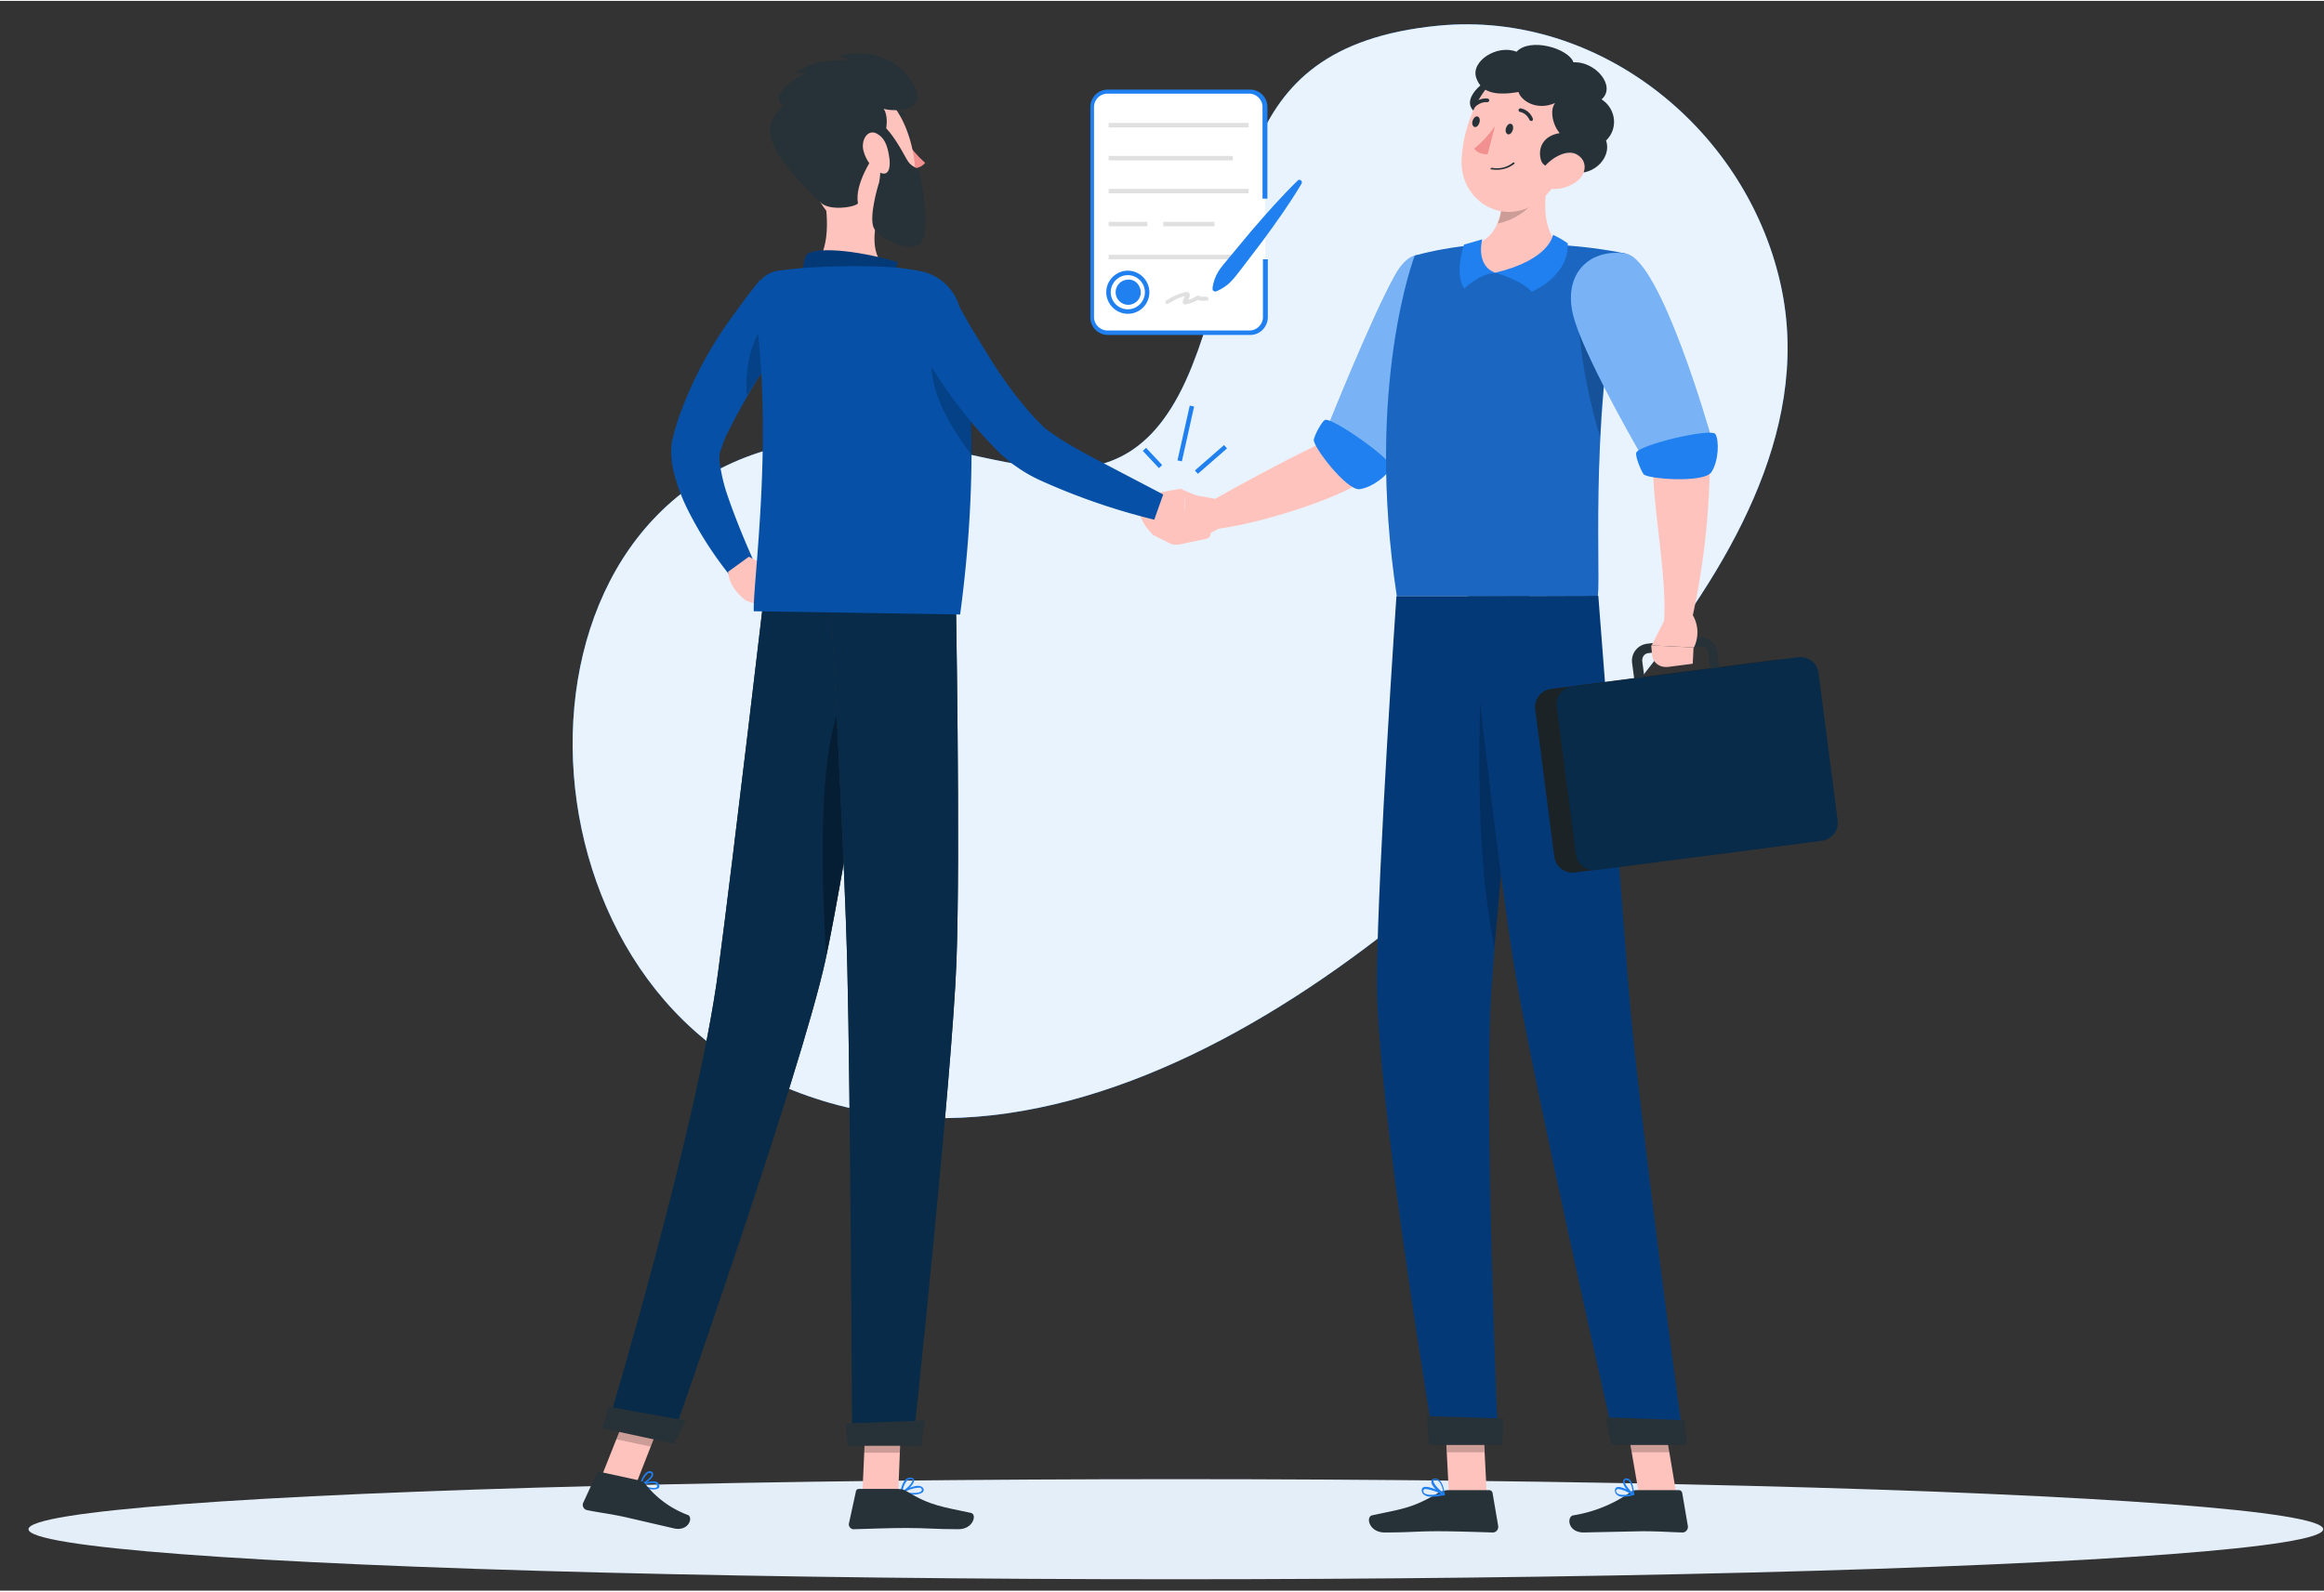 <?xml version="1.0"?>
<svg xmlns="http://www.w3.org/2000/svg" id="Ebene_1" x="0" y="0" version="1.1" viewBox="0 0 571 390.7" xml:space="preserve" width="600" height="411">
  <rect x="0" y="0" width="571" height="390.7" fill="#333333" stroke="none"/>
  <style>
    .st0{fill:#2080f0}.st4{fill:#e0e0e0}.st5{fill:#ffc3bd}.st6{fill:#263238}.st7,.st8{enable-background:new}.st7{fill:#fff;opacity:.4}.st8{opacity:.2}.st9{fill:#043978}.st10{fill:#f28f8f}.st11{opacity:.3;enable-background:new}.st12{fill:#072b49}.st13{fill:#0651a7}
  </style>
  <g id="freepik--background-simple--inject-6">
    <path d="M187.5 264.5c77.6 38.3 170.4-40.9 215.3-97.6 21-26.6 42.1-60.4 35-95.8-7.9-39-44.6-68.9-84.5-65-53.7 5.3-45.2 45.6-60.4 83.6-17.2 43.3-48 17.9-82.9 17.8-86.3-.1-89.9 123.7-22.5 157zm-7.6-96zm-1.2 1zm-.2.1l-.1.1.1-.1z" class="st0"/>
    <path fill="#fff" d="M187.5 264.5c77.6 38.3 170.4-40.9 215.3-97.6 21-26.6 42.1-60.4 35-95.8-7.9-39-44.6-68.9-84.5-65-53.7 5.3-45.2 45.6-60.4 83.6-17.2 43.3-48 17.9-82.9 17.8-86.3-.1-89.9 123.7-22.5 157zm-7.6-96zm-1.2 1zm-.2.1l-.1.1.1-.1z" opacity=".9"/>
  </g>
  <g id="freepik--Shadow--inject-6_1_">
    <ellipse id="freepik--path--inject-6_1_" cx="288.9" cy="375.6" fill="#e4eef9" rx="281.9" ry="12.3"/>
  </g>
  <g id="freepik--Contract--inject-6">
    <path fill="#fff" d="M310.9 63.5v14.2c0 2.1-1.7 3.8-3.8 3.8h-35a3.8 3.8 0 01-3.8-3.8V26.1c0-2.1 1.7-3.8 3.8-3.8H307c2.1 0 3.8 1.7 3.8 3.8v22.5"/>
    <path d="M307.1 82.1h-34.9a4.3 4.3 0 01-4.3-4.3V26.1c0-2.4 1.9-4.3 4.3-4.3h34.9c2.4 0 4.3 1.9 4.3 4.3v22.5h-1.2V26.1c0-1.8-1.5-3.3-3.3-3.3h-34.8a3.3 3.3 0 00-3.3 3.3v51.6c0 1.8 1.5 3.3 3.3 3.3H307c1.8 0 3.3-1.5 3.3-3.3V63.5h1.2v14.2c0 2.4-1.9 4.4-4.3 4.4h-.1z" class="st0"/>
    <path d="M287 74.4l2.2-1.2 1.1-.4c.4-.2.8-.3 1.3-.3l-.4-.2c-.1-.1-.1.2-.1.3l-.2.4-.3.8c-.1.4.1.7.5.8h.2c1.1-.2 2.2-.6 3.2-1.2h-.4l.4.2.6.1h1.3c.7.1.7-1 0-1h-1.3c-.4-.1-.6-.4-1-.2l-1.3.7-.6.2-.4.1c-.1 0-.3 0-.2.2l.2.4c0-.7.7-1.3.5-2.1-.2-.7-1.1-.4-1.6-.3-1.4.4-2.8 1-4.1 1.9-.2.1-.3.5-.2.7 0 .2.3.3.6.1z" class="st4"/>
    <path d="M272.4 30h34.4v1.1h-34.4z" class="st4"/>
    <path d="M272.4 38.1h30.5v1.1h-30.5z" class="st4"/>
    <path d="M272.4 46.2h34.4v1.1h-34.4z" class="st4"/>
    <path d="M272.4 54.3h9.5v1.1h-9.5z" class="st4"/>
    <path d="M285.8 54.3h12.6v1.1h-12.6z" class="st4"/>
    <path d="M272.4 62.4h34.4v1.1h-34.4z" class="st4"/>
    <path d="M277.1 76.9c-2.9 0-5.3-2.4-5.3-5.3s2.4-5.3 5.3-5.3 5.3 2.4 5.3 5.3-2.3 5.3-5.3 5.3zm0-9.5c-2.3 0-4.2 1.9-4.2 4.2s1.9 4.2 4.2 4.2c2.3 0 4.2-1.9 4.2-4.2 0-2.3-1.9-4.2-4.2-4.2z" class="st0"/>
    <path d="M280.3 71.6c0 1.7-1.4 3.1-3.1 3.1s-3.1-1.4-3.1-3.1c0-1.7 1.4-3.1 3.1-3.1 1.7-.1 3 1.3 3.1 3.1z" class="st0"/>
    <path d="M297.9 70.6c.2-1.5.7-2.9 1.5-4.2.8-1.2 1.7-2.2 2.6-3.3l5.4-6.5c3.7-4.3 7.4-8.5 11.5-12.5.2-.2.6-.2.8.1.2.2.2.4.1.7-2.9 4.9-6.2 9.5-9.5 14l-5.1 6.7c-.9 1.1-1.7 2.3-2.7 3.3-1 1.1-2.3 1.9-3.7 2.5-.4.1-.7-.1-.9-.4.1-.2.1-.3 0-.4z" class="st0"/>
    <path d="M292.8 112.1h9.5v1.1h-9.5z" class="st0" transform="rotate(-41.1 297.6 112.7)"/>
    <path d="M284.4 105.8h13.8v1.1h-13.8z" class="st0" transform="rotate(-77.4 291.3 106.3)"/>
    <path d="M282.6 109.4h1.1v5.8h-1.1z" class="st0" transform="rotate(-43.1 283.2 112.3)"/>
  </g>
  <g id="freepik--character-2--inject-6_1_">
    <path d="M365.3 367.1H356l-1.1-21.4h9.3z" class="st5"/>
    <path d="M411.9 367.1h-9.2l-3.7-21.4h9.3z" class="st5"/>
    <path d="M402.1 366h10.4c.4 0 .7.3.8.6l1.4 8.2c.1.8-.4 1.5-1.2 1.6h-.2c-3.6-.1-5.4-.3-9.9-.3l-14.3.3c-3.9 0-4.2-3.8-2.6-4.2a33.7 33.7 0 0014.1-5.7c.4-.3.9-.5 1.5-.5z" class="st6"/>
    <path d="M355.8 366h10.1c.4 0 .7.3.8.6l1.4 8.2c.1.8-.4 1.5-1.2 1.6h-.2c-3.6-.1-8.9-.3-13.5-.3-5.3 0-6.7.3-13 .3-3.8 0-4.7-3.8-3.1-4.2 7.3-1.6 9.9-1.7 16.4-5.6a6 6 0 012.3-.6z" class="st6"/>
    <path d="M355.5 79.2l-12.6-3.7s-12.9 30.6-17.2 32.6a499.9 499.9 0 00-28.4 15c-.5 1.5-.5 5.7.3 6.8 11-.9 33.5-8.3 37.8-12.5 9.8-9.4 20.1-38.2 20.1-38.2z" class="st5"/>
    <path d="M359.4 73.5c3.6 8-21 43.1-21 43.1l-12-12.4s10.6-26.5 16.3-36.7c5.8-10.6 12.8-2.8 16.7 6z" class="st0"/>
    <path d="M359.4 73.5c3.6 8-21 43.1-21 43.1l-12-12.4s10.6-26.5 16.3-36.7c5.8-10.6 12.8-2.8 16.7 6z" class="st7"/>
    <path d="M325.5 103c-.7.4-2.4 3.4-2.7 4.8-.4 1.5 8.1 12.7 11.3 12.2 3.3-.5 7-3.6 7.7-5.4.7-1.6-14.7-12.5-16.3-11.6z" class="st0"/>
    <path d="M298.7 122.4L291 121l.5 10.9s2.7 1.1 8.4-2.5l-1.2-7z" class="st5"/>
    <path d="M281.9 124.6l1.3 6.7 8.2.6-.4-10.9z" class="st5"/>
    <path d="M354.9 345.7l.6 11h9.2l-.5-11z" class="st8"/>
    <path d="M408.3 345.7H399l1.9 11h9.3z" class="st8"/>
    <path d="M347.6 62.6s-12.3 31.8-4.4 83.7h49.4c.7-7.6-2.2-48.5 6.8-84.2C394 61 388.5 60.3 383 60c-7-.4-14-.4-21 0-4.9.5-9.7 1.3-14.4 2.6z" class="st0"/>
    <path d="M347.6 62.6s-12.3 31.8-4.4 83.7h49.4c.7-7.6-2.2-48.5 6.8-84.2C394 61 388.5 60.3 383 60c-7-.4-14-.4-21 0-4.9.5-9.7 1.3-14.4 2.6z" class="st8"/>
    <path d="M388.2 70.9c-1.1 5.9.1 20 4.9 36.2.6-14 2.4-27.9 5.4-41.5v-.1c-3.2-.3-9.2-.1-10.3 5.4z" class="st8"/>
    <path d="M381.1 40.3c-1.7 6.8-2.7 15.1 1.8 19.6 0 0-3 6.9-15.6 6.9-11.5 0-5.4-6.9-5.4-6.9 7.6-1.8 7.7-11.1 6.6-16.4l12.6-3.2z" class="st5"/>
    <path d="M367.4 66.8c7.4 2.3 8.9 4.7 8.9 4.7s9.2-3.7 8.9-11.9c-1.1-.8-2.3-1.5-3.6-2.1-.1.1-.8 6.1-14.2 9.3z" class="st0"/>
    <path d="M367.4 66.8c-4.2.4-7.6 3.9-7.6 3.9s-2.6-2.8-.1-10.8l4.5-1.3c-.1.1-1.7 6.5 3.2 8.2z" class="st0"/>
    <path d="M368.6 43.6c.6 3.1.9 7.6-.6 11.1 1.2-.2 2.3-.6 3.4-1.1 4.3-2 6.6-5.2 9-9.8l.8-3.5-12.6 3.3z" class="st8"/>
    <path d="M367.1 18.7c-3 1-9.6 6.6-3.3 9.5 6.3 2.9 8.4-11.1 3.3-9.5z" class="st6"/>
    <path d="M387 32.1c-2.9 8.9-4.1 14.1-9.8 17.8-8.5 5.4-18.3-1.1-18.1-10.5.2-8.5 4.9-21.6 14.4-23.2s16.4 7 13.5 15.9z" class="st5"/>
    <path d="M373.1 22.4c-4.9.8-9 .6-10.4-3.5s5.2-8.3 9.9-6.4c3.4-3.6 12.8-.8 14 2.6 5.4-.3 10.6 5.9 6.9 9.1 3 1.9 4 5.9 2.1 8.9-.3.4-.6.9-1 1.2 1.6 4.7-4.1 9.4-8.6 7.5-4.4-1.3-6.9-.2-7.5-3.1-.6-2.9.9-5.6 4.7-6.2-1.9-2.3-2.4-5.9-1.1-7.4-4.6 2-8.4-.6-9-2.7z" class="st6"/>
    <path d="M367.3 41.5c1.7.1 3.5-.4 4.8-1.5v-.3h-.3a6.3 6.3 0 01-5.3 1.3l-.3.2.1.2 1 .1z" class="st6"/>
    <path d="M387.5 44.3a9.4 9.4 0 01-6.5 1.9c-3-.3-3.3-3.3-1.4-5.6 1.7-2 5.4-4.3 7.9-2.8 2.6 1.5 2.3 4.7 0 6.5z" class="st5"/>
    <path d="M375.7 146.3l-2.9 27.4c-1.8 17.9-4.1 41-5.6 58.7v.2l-.7 9.4c-2.1 28.8 1.6 112.6 1.6 112.6h-15.7s-14.4-85.5-14.1-114.8c.3-28.2 4.8-93.5 4.8-93.5h32.6z" class="st9"/>
    <path d="M369.4 348.4l-.3 6.5h-18l-.5-7.1 18.8.6z" class="st6"/>
    <path d="M372.8 173.7c-1.8 17.9-4.1 41-5.6 58.7v.2c-3.4-16.7-4.5-37.6-3.2-71.8l8.8 12.9z" class="st8"/>
    <path d="M360.7 146.3s7.2 66.8 11.7 93.2c4.9 29 24.4 115 24.4 115h16.9s-11.4-83.7-13.6-112.4l-7.4-95.9-32 .1z" class="st9"/>
    <path d="M413.9 348.8l.6 6.1h-18.6l-1.4-6.8 19.4.7z" class="st6"/>
    <path d="M371.7 31.7c-.2.7-.7 1.2-1.2 1.1-.5-.2-.7-.8-.5-1.5s.7-1.2 1.2-1.1.7.8.5 1.5z" class="st6"/>
    <path d="M363.5 29.9c-.2.7-.7 1.2-1.2 1.1-.5-.2-.7-.8-.5-1.5.2-.7.7-1.2 1.2-1.1s.7.8.5 1.5z" class="st6"/>
    <path d="M367.3 30.8c-1.4 2-3.1 3.9-5.1 5.5 1 1.5 3.3 1.4 3.3 1.4l1.8-6.9z" class="st10"/>
    <path d="M376.1 29.5l-.3-.2c-.4-1-1.3-1.8-2.3-2-.2 0-.4-.2-.4-.5 0-.2.3-.4.5-.4a4 4 0 013 2.5c.1.2 0 .5-.2.6h-.3z" class="st6"/>
    <path d="M362 26.2l-.2-.1c-.2-.2-.2-.4 0-.6a4.3 4.3 0 013.7-1.5c.2 0 .4.2.4.5 0 .2-.3.4-.5.4-1.1-.1-2.2.4-3 1.2l-.4.1z" class="st6"/>
    <path d="M404.9 74.7l-11.7 7.1s13 28.3 13 33c-.2 8.9 3.6 28.1 2.6 38.2 1.4.5 5.4.6 6.7-.1a185 185 0 004.6-39.3c-2.1-13.1-15.2-38.9-15.2-38.9z" class="st5"/>
    <path d="M399.4 62.1c8.7 1.3 21.1 45.4 21.1 45.4l-16.1 6.1s-14-23.9-17.4-34.7c-3.7-11.2 3.1-18.2 12.4-16.8z" class="st0"/>
    <path d="M399.4 62.1c8.7 1.3 21.1 45.4 21.1 45.4l-16.1 6.1s-14-23.9-17.4-34.7c-3.7-11.2 3.1-18.2 12.4-16.8z" class="st7"/>
    <path d="M398.9 367.6c-.6.1-1.2-.1-1.7-.5-.3-.3-.5-.7-.4-1.2 0-.3.2-.5.4-.6 1.1-.5 3.9 1.3 4.3 1.5l.1.2-.2.2c-.8.3-1.7.4-2.5.4zm-1.3-1.9l-.3.1-.2.2c-.1.3 0 .6.3.8.5.4 1.7.5 3.3.2-.9-.7-2-1.1-3.1-1.3z" class="st0"/>
    <path d="M401.3 367.3s-.1 0 0 0c-1-.5-2.8-2.5-2.5-3.6.1-.3.4-.6.7-.6.3 0 .7.1.9.3 1 .9 1.1 3.6 1.1 3.7l-.2.2c.1 0 0 0 0 0zm-1.7-3.8c-.4 0-.4.2-.4.2-.2.6 1 2.2 1.9 2.9a5 5 0 00-.9-2.9l-.6-.2z" class="st0"/>
    <path d="M351.9 367.6c-.8.1-1.6-.1-2.2-.6-.3-.3-.4-.7-.4-1.1 0-.2.2-.5.4-.6 1.2-.6 4.8 1.3 5.2 1.5l.1.2-.2.2c-.9.3-1.9.4-2.9.4zm-1.6-1.9l-.4.1-.2.2c0 .3 0 .5.2.7.5.5 2.1.6 4.1.2-1.1-.6-2.4-1-3.7-1.2z" class="st0"/>
    <path d="M354.8 367.3c-1.2-.5-3.4-2.5-3.1-3.5 0-.2.2-.6.8-.6.4-.1.9.1 1.2.4 1.1 1 1.3 3.5 1.3 3.6l-.1.2-.1-.1zm-2.1-3.8h-.1c-.4 0-.4.2-.4.2-.1.6 1.3 2.2 2.4 2.9-.1-1-.4-2-1.1-2.8-.3-.2-.5-.3-.8-.3z" class="st0"/>
    <path d="M381 169.1l55.5-7.2a4.5 4.5 0 015 3.8l4.7 36.3a4.5 4.5 0 01-3.8 5l-55.5 7.2a4.5 4.5 0 01-5-3.8l-4.7-36.3a4.5 4.5 0 013.8-5z" class="st6"/>
    <path d="M381 169.1l55.5-7.2a4.5 4.5 0 015 3.8l4.7 36.3a4.5 4.5 0 01-3.8 5l-55.5 7.2a4.5 4.5 0 01-5-3.8l-4.7-36.3a4.5 4.5 0 013.8-5z" class="st11"/>
    <path d="M406.2 173.9c-.9 0-1.8-.3-2.6-.9a4 4 0 01-1.6-2.8l-1-7.5a4.2 4.2 0 013.6-4.7l12.6-1.6a4.2 4.2 0 014.7 3.6l1 7.5a4.2 4.2 0 01-3.6 4.7l-12.6 1.6-.5.1zm11.6-15.2h-.2l-12.6 1.6c-1 .1-1.6 1-1.5 2l1 7.5c.1.5.3.9.7 1.2.4.3.8.4 1.3.3l12.6-1.6c1-.1 1.6-1 1.5-2l-.9-7.5c-.1-.5-.3-.9-.7-1.2l-1.2-.3zm1.3 12.3z" class="st6"/>
    <path d="M386.3 168.5l55.5-7.2a4.5 4.5 0 015 3.8l4.7 36.3a4.5 4.5 0 01-3.8 5l-55.5 7.2a4.5 4.5 0 01-5-3.8l-4.7-36.3a4.4 4.4 0 013.8-5z" class="st12"/>
    <path d="M409.3 151.5l-3.5 6.9 10.4.5c1.5-3.1 1-6.8-1.3-9.3l-5.6 1.9z" class="st5"/>
    <path d="M409.7 163.7l6.2-.8.2-4-10.4-.5.2 2.2c.1 1.9 1.7 3.2 3.6 3.1h.2z" class="st5"/>
    <path d="M402 111.1c-.2.8 1 4 1.8 5.2.8 1.2 14.9 2.3 16.7-.5 1.8-2.8 1.9-7.7 1-9.3-.9-1.7-19.2 2.7-19.5 4.6z" class="st0"/>
  </g>
  <g id="freepik--character-1--inject-6_1_">
    <path d="M197.2 77.1c-1.7 2.3-3.7 4.8-5.4 7.3a165.8 165.8 0 00-13.6 22.9l-.7 1.9-.3.9-.2.5-.1.2v.1a7 7 0 00-.1 2.5c.4 2.7 1 5.4 1.9 8 1.9 5.6 4.3 11.4 6.8 17l-5.6 3.5a91 91 0 01-10.8-16.6 45.3 45.3 0 01-3.7-10.1 20 20 0 01-.3-6.9l.1-.5.1-.3.2-.7.3-1.3.8-2.6a96.3 96.3 0 0114.2-26.5c1.9-2.7 3.8-5.2 6-7.9l10.4 8.6z" class="st13"/>
    <path d="M184 136.6l5.7 3-6.5 7.7s-4.1-2.8-4.3-7l5.1-3.7z" class="st5"/>
    <path d="M197.4 144.4l-7 5.6-7.3-2.7 6.6-7.7z" class="st5"/>
    <path d="M282.8 120.1l6.8 3.5-.6 2.4-5.4 5.4s-3.9-3-3.8-7.3l3-4z" class="st5"/>
    <path d="M283.8 121l6.2-1.1 4 1.7-2.7.4-1.7 1.6z" class="st5"/>
    <path d="M296.4 132.2l-6.7 1.4c-.7.1-1.4.1-2.1-.2l-4-2 5.4-5.4 3.6-1.1 4.5 5.2c.5.6.4 1.4-.2 1.9l-.5.2z" class="st5"/>
    <path d="M222 33.1c.2.7.7 1.2 1.1 1.1.4-.2.7-.8.6-1.5-.1-.7-.7-1.2-1.1-1.1-.4.1-.8.8-.6 1.5z" class="st6"/>
    <path d="M222.6 34.3c1.3 2.1 2.9 3.9 4.7 5.5-1.1 1.5-3.3 1.4-3.3 1.4l-1.4-6.9z" class="st10"/>
    <path d="M218.5 29.6l-.3-.1c-.2-.2-.2-.4 0-.6a4 4 0 013.7-1.4c.2.1.4.3.3.6-.1.2-.2.3-.4.3-1.1-.1-2.2.3-2.9 1.2-.1-.1-.2 0-.4 0z" class="st6"/>
    <path d="M202.2 46c1.3 6.4 2 15.3-2.5 19.6 0 0 1.7 6.5 13.7 6.5 13.1 0 6.3-5.7 6.3-5.7-5.4-1.7-5.4-7.9-4.2-12.9L202.2 46z" class="st5"/>
    <path d="M197.9 69.9c-1.1-1.7-.7-6.9.6-7.8 2.1-1.4 10.7-1.2 22.1 2.1-1.5 5 1 7.8 1 7.8l-23.7-2.1z" class="st9"/>
    <path d="M188.3 79.1c-4.1 4-5.3 12.3-4.8 17.9l3.2-5.1c1.6-2.6 3.4-5 5.2-7.5l1.5-2.1.3-1.3-5.4-1.9z" class="st8"/>
    <path d="M159.5 365.7c.7.2 1.5.2 2.2-.1.3-.2.4-.6.2-1a1 1 0 00-.5-.6c-1.2-.6-3.9.5-4 .6l-.1.2.1.2 2.1.7zm1.4-1.4l.2.1c.2.1.3.2.3.4.1.4 0 .5-.1.5-.5.4-2.2 0-3.4-.5 1-.4 2-.6 3-.5z" class="st0"/>
    <path d="M157.3 364.9c1.1-.3 3.2-1.8 3.2-2.8 0-.3-.2-.6-.5-.7a1 1 0 00-.9.1c-1.2.6-1.9 3-1.9 3.1v.2l.1.1zm2.5-3.1c.3.1.3.2.3.3 0 .6-1.4 1.8-2.4 2.2.3-1 .8-1.8 1.6-2.5h.5z" class="st0"/>
    <path d="M224.2 367.1c1.1 0 2.2-.2 2.6-.7.2-.3.2-.6 0-.9-.1-.2-.4-.4-.7-.5-1.5-.4-4.5 1.3-4.7 1.4l-.1.2.2.2 2.7.3zm1.4-1.7h.4c.2 0 .3.1.4.3.2.3.1.4 0 .5-.4.6-2.6.6-4.2.3a8 8 0 013.4-1.1z" class="st0"/>
    <path d="M221.5 366.9c1.2-.5 3.2-2.4 3.1-3.4 0-.2-.2-.5-.8-.6a2 2 0 00-1.2.4c-1.1.9-1.4 3.3-1.4 3.4l.1.2h.2zm2.2-3.6h.1c.4 0 .4.2.4.2.1.6-1.3 2.1-2.4 2.7.1-1 .5-1.9 1.2-2.7l.7-.2z" class="st0"/>
    <path d="M211.9 366.6h8.8l.8-20.2h-8.7z" class="st5"/>
    <path d="M147.7 362.9l8.5 1.8 7.6-19.4-8.4-1.8z" class="st5"/>
    <path d="M157 363.6l-9.6-2.1a.7.7 0 00-.8.4l-3.3 7.2c-.3.6 0 1.4.6 1.7l.3.1c3.4.7 5.1.8 9.3 1.7l12.1 2.8c3.6.8 4.8-2.7 3.4-3.3a24 24 0 01-10.6-7.8c-.5-.3-.9-.6-1.4-.7z" class="st6"/>
    <path d="M220.6 365.7H211c-.4 0-.7.3-.7.6l-1.7 7.8c-.2.7.3 1.4 1 1.5h.3c3.5-.1 8.4-.3 12.8-.3 5.1 0 6.9.3 12.8.3 3.6 0 4.6-3.6 3.1-4-6.9-1.5-9.9-1.7-15.8-5.3-.7-.4-1.4-.6-2.2-.6z" class="st6"/>
    <path d="M221.5 346.4l-.4 10.4h-8.8l.5-10.4z" class="st8"/>
    <path d="M155.4 343.5l8.4 1.8-3.9 10-8.5-1.8z" class="st8"/>
    <path d="M218.2 143.7s-10 67-15.4 92.1c-6 27.5-38 118.4-38 118.4l-15.7-3.5s22.4-74.1 27.4-112.5c3.9-29.5 11.5-94.5 11.5-94.5h30.2z" class="st6"/>
    <path d="M218.2 143.7s-10 67-15.4 92.1c-6 27.5-38 118.4-38 118.4l-15.7-3.5s22.4-74.1 27.4-112.5c3.9-29.5 11.5-94.5 11.5-94.5h30.2z" class="st12"/>
    <path d="M168.5 348.9l-2.9 5.7-17.6-3.8 1.5-5.3 19 3.4z" class="st6"/>
    <path d="M211.9 167.6c-11.5 2.3-10.3 45.1-8.9 67.2 3.3-15.6 8.2-45.6 11.5-66.9-.8-.4-1.7-.5-2.6-.3z" class="st11"/>
    <path d="M234.8 143.7s1.2 65.5.2 92.3c-1 27.8-10.7 118.8-10.7 118.8h-14.9s-.5-89.4-1.2-116.7c-.7-29.8-4.3-94.4-4.3-94.4h30.9z" class="st6"/>
    <path d="M234.8 143.7s1.2 65.5.2 92.3c-1 27.8-10.7 118.8-10.7 118.8h-14.9s-.5-89.4-1.2-116.7c-.7-29.8-4.3-94.4-4.3-94.4h30.9z" class="st12"/>
    <path d="M227.2 348.9l-.8 6.2h-18.1l-.5-5.5 19.4-.7z" class="st6"/>
    <path d="M236 76.3c1.8 9.5 5.1 35.9-.1 74.5l-50.7-.8c-.3-6.7 5.1-43.2.1-75.7a7 7 0 015.9-8h.1c2.6-.3 5.5-.7 8.5-.8 6.6-.4 13.3-.4 19.9 0 2.2.2 4.3.5 6.3.9 5 .9 9 4.8 10 9.9z" class="st13"/>
    <path d="M237.4 85.7l-8.5 2.1c-.7 8 4.6 17 9.9 23.9 0-8.7-.5-17.3-1.4-26z" class="st8"/>
    <path d="M233.9 72l4.6 8.1 4.9 8c3.2 5.1 6.8 10 10.9 14.5l1.5 1.5.4.4.3.3.7.6 3.5 2.4c2.6 1.6 5.3 3.1 8.1 4.6l17 8.9-2.2 6.2a159.9 159.9 0 01-28.3-9.8c-1.7-.8-3.3-1.7-4.8-2.7l-1.3-.9-.7-.5-.5-.4-2.1-1.8a114.4 114.4 0 01-18.7-24.3c-1.7-2.9-3.4-5.7-4.9-8.8l11.6-6.3z" class="st13"/>
    <path d="M197.3 36.5c2.4 8.8 3.3 14.1 8.8 17.8 8.2 5.5 18.5-.8 18.8-10.2.3-8.4-3.6-21.5-13.1-23.3a12.4 12.4 0 00-14.6 9.9c-.5 1.9-.4 3.9.1 5.8z" class="st5"/>
    <path d="M215.7 36.6c2.1-3.1 2.9-7.9 1.4-10.1 1.4.6 11.3 1.3 7.4-5.8s-11.7-9-18.5-7.1l3.3 1s-9.3-.7-13.8 3.1h2.6s-10 4.7-5.6 8.3c-7 5.3-2.3 12.7 9.3 23.7 2 1.8 7.7 1.2 9 .1-.9-4.9 3.7-11.5 4.9-13.2z" class="st6"/>
    <path d="M216.9 30.6c2.1 1.5 4.6 6 5.8 8.2 1.2 2.2 2.4 1.9 3 2.8.6.9 3 15.8.4 18.1s-10.5-1.4-11.5-4.1.9-9.5 1.4-11c.5-2.6.4-5.4-.5-8-.9-2.6 1.4-6 1.4-6z" class="st6"/>
    <path d="M212.2 37c.6 2.2 2 4.1 4 5.2 2.4 1.1 2.7-1.7 2.2-4.3-.4-2.4-1.1-4.3-3-5.3-2.3-1.2-4 1.8-3.2 4.4z" class="st5"/>
  </g>
</svg>
